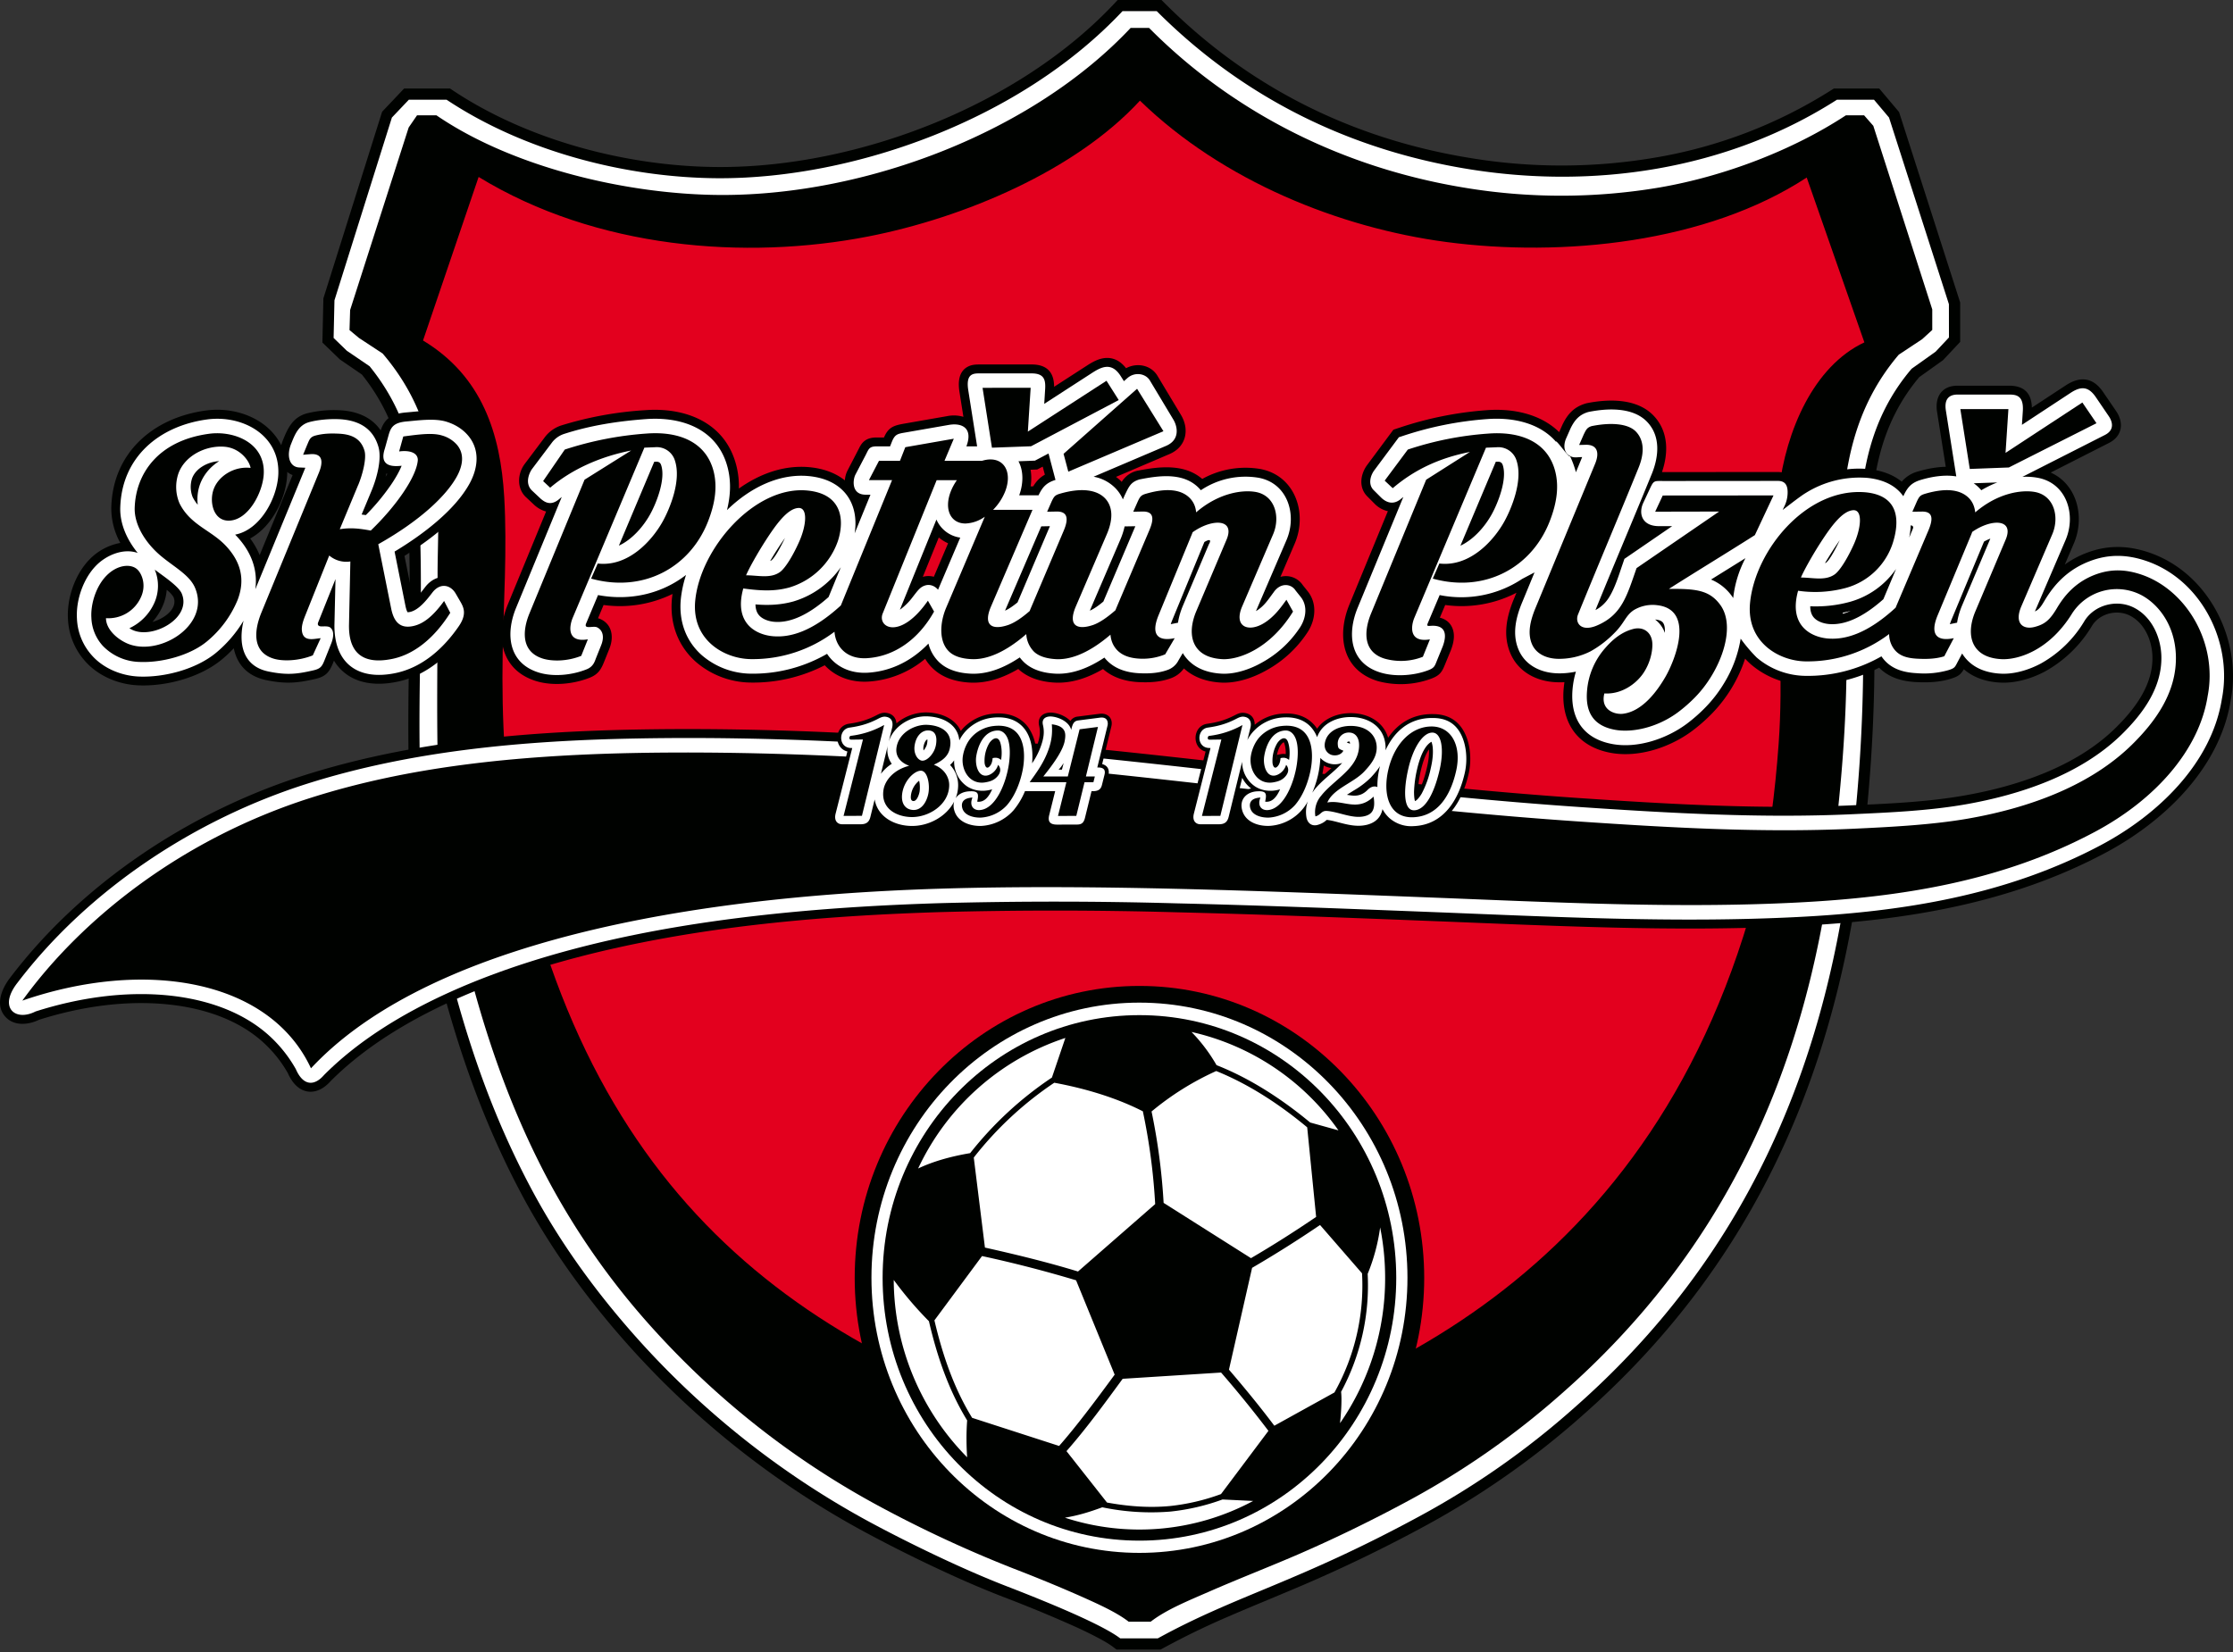 <svg xmlns="http://www.w3.org/2000/svg" width="500" height="370" fill="none"><rect width="100%" height="100%" fill="#333333" stroke="none"/><path fill="#000200" fill-rule="evenodd" d="M429.76 84.45c-8.65 10.3-10.68 22.08-11 35.12-.12 4.88.08 9.74.36 14.6.24 4.07.57 8.2.59 12.28.05 16-1.09 32.03-3.15 47.9-6.3 48.57-25.03 89.98-62.41 122.83a188.18 188.18 0 0 1-34.9 24.5 330.1 330.1 0 0 1-25.43 12.44c-6.43 2.8-12.95 5.4-19.38 8.2a170.76 170.76 0 0 0-14 6.83l-.56.3H250l-.67-.51c-1-.77-2.21-1.45-3.32-2.04a93.38 93.38 0 0 0-5.52-2.69 304.39 304.39 0 0 0-15.99-6.6 220 220 0 0 1-12.43-5.3 322.9 322.9 0 0 1-18.54-9.24A195.68 195.68 0 0 1 142 302.73c-9.77-10.74-18.45-22.53-25.27-35.37-8.97-16.86-14.92-34.42-19.42-52.94a203.14 203.14 0 0 1-5.77-42.25c-.49-19.84.89-39.71-.3-59.53-.66-10.87-3.34-20.17-10.2-28.75L76.1 80.5l-3.91-3.78.22-9.89 13.15-41.8 4.93-5.21h10.27l.63.42c17.04 11.34 39.5 17.15 59.84 17.17 31 .02 66.87-13.8 88.3-36.63l.74-.79h9.8l.73.73c18.86 18.88 42.03 30.37 68.29 34.65a125.16 125.16 0 0 0 41.58-.08A106.79 106.79 0 0 0 410 20.22l.62-.39h10.17l4.44 5.27 13.68 42.65v8.82l-3.82 4.08-5.32 3.8Z" clip-rule="evenodd"/><path fill="#fff" fill-rule="evenodd" d="M91.55 22.33h8.44c17.6 11.71 40.6 17.57 61.23 17.59 30.14.01 67.28-13.09 90.12-37.42h7.68c21.67 21.68 46.64 31.6 69.65 35.35 27.77 4.54 57.78.4 82.66-15.52h8.28l3.37 4 13.41 41.8.01 7.45-2.98 3.18-5.38 3.83c-9.44 11.1-11.47 23.78-11.79 36.92-.25 10.46.93 20.05.95 26.95a360.11 360.11 0 0 1-3.12 47.57c-5.87 45.2-22.92 87.29-61.58 121.27a182.96 182.96 0 0 1-34.46 24.19c-27.58 14.98-41 17.67-58.8 27.46h-8.4c-3.4-2.62-12.96-6.85-25.44-11.68-10.25-3.96-22.43-9.94-30.7-14.4a193.37 193.37 0 0 1-50.85-39.82c-9.33-10.26-18.02-21.88-24.92-34.86-7.77-14.63-13.97-30.87-19.19-52.36a204.33 204.33 0 0 1-5.7-41.73c-.5-20.38.9-39.65-.3-59.6-.7-11.46-3.58-21.33-10.98-30.47l-5.1-3.47-2.96-2.87.19-8.43 12.86-40.93 3.8-4Z" clip-rule="evenodd"/><path fill="#000200" fill-rule="evenodd" d="m93.38 25.83-1.87 2.72L78.4 69.43l-.14 4.5 2.1 1.75 5.32 3.5c8.4 9.84 11.56 20.53 12.3 33.06.34 5.6-.02 11.2 0 16.8.08 14.32-.28 28.64.07 42.96.34 13.55 2.64 27.66 5.83 40.83 4.37 17.96 10.13 35.01 18.82 51.37a166.69 166.69 0 0 0 24.06 33.99 188.91 188.91 0 0 0 49.72 38.95 276.07 276.07 0 0 0 30.46 14.17c5.5 2.12 11.73 4.68 17.09 7.12 2.78 1.26 6.41 2.98 8.69 4.78h4.94c3.49-2.71 8.51-4.73 13.13-6.75 6.43-2.82 13.9-5.72 20.34-8.52 8.5-3.71 16.75-7.76 24.9-12.18a181.52 181.52 0 0 0 33.67-23.65c36.14-31.75 54.33-71.7 60.43-118.62 2.02-15.58 3.4-31.3 3.34-47.01-.02-3.95-.84-7.97-1.08-11.91-.3-5.06-.18-10.1-.05-15.17.36-14.83 2.93-28.34 12.82-39.96l5.25-3.48 2.25-2.06v-4.6l-13.2-41.12-2.06-2.35h-4.08c-11.81 7.76-27.05 13.6-41.5 16.12a131.92 131.92 0 0 1-43.82.1c-27.07-4.43-51.72-16.66-70.71-35.8h-4.12c-21.99 23.4-59.18 37.44-91.44 37.42-21.26-.02-47.05-6.23-64-17.84h-4.34Z" clip-rule="evenodd"/><path fill="#E3001E" fill-rule="evenodd" d="M107.17 39.63c26.3 16.09 59.7 18.71 87.3 13.32 21.47-4.2 46.42-14.78 60.78-30.41 18.55 18.04 44.8 28.49 68.52 31.65 26.05 3.47 58.35.24 80.78-14.43l12.91 36.92c-11.37 5.33-17.57 19.82-19.15 33.2-.51 4.28-.08 8.64-.1 13.05-.07 14.42 1.1 29.36.05 43.7-.77 10.69-2.16 21.93-4.42 30.87-22.75 89.64-89.77 116.25-137.75 127.32-70.12-17.82-121.58-50.4-140.11-134.57-3.02-13.69-3.66-29.78-3.43-43.65.2-11.52 1.03-23.7.35-35.31-.83-14.14-4.94-27.04-18.18-35.03l12.45-36.63Z" clip-rule="evenodd"/><path fill="#000200" fill-rule="evenodd" d="M255.14 220.82c35.21 0 63.76 29.28 63.76 65.4 0 36.1-28.55 65.39-63.76 65.39-35.22 0-63.76-29.28-63.76-65.4 0-36.11 28.54-65.39 63.76-65.39Z" clip-rule="evenodd"/><path fill="#fff" fill-rule="evenodd" d="M255.13 224.56c33.15 0 60.02 27.6 60.02 61.63 0 34.02-26.87 61.61-60.01 61.61-33.15 0-60.01-27.59-60.01-61.62s26.86-61.62 60-61.62Z" clip-rule="evenodd"/><path fill="#000200" fill-rule="evenodd" d="M255.14 227.36c31.76 0 57.5 26.35 57.5 58.85s-25.74 58.85-57.5 58.85c-31.77 0-57.51-26.35-57.51-58.85s25.74-58.85 57.5-58.85Z" clip-rule="evenodd"/><path fill="#fff" fill-rule="evenodd" d="m258.66 269.68-17.28 15.1c-6.83-2.09-13.87-3.8-20.84-5.36l-2.5-20.16a77.9 77.9 0 0 1 18.03-16.76c6.81 1.26 13.78 3.31 19.83 6.4a136.35 136.35 0 0 1 2.76 20.78Zm8.14-38.55a54.96 54.96 0 0 1 32.9 22.04l-6.33-1.76c-6.28-5.2-13.36-9.85-20.97-12.85a37.3 37.3 0 0 0-5.6-7.43Zm42.23 43.75a57.97 57.97 0 0 1 1.12 11.33 57.01 57.01 0 0 1-10.1 32.54c.32-3.01.41-5.63.24-7.02a50.23 50.23 0 0 0 5.95-26.42 42.47 42.47 0 0 0 2.8-10.44Zm-28.43 61.29a53.82 53.82 0 0 1-42.15 3.75c3.1-.52 5.56-1.3 8.37-2.33a53.47 53.47 0 0 0 15.22.96 48.54 48.54 0 0 0 11.7-2.71l6.86.33Zm-64.04-9.78a56.85 56.85 0 0 1-16.44-39.72 81.82 81.82 0 0 0 7.88 9.24c1.81 7.8 4.38 15.38 8.56 22.22-.2 2.64-.19 5.52 0 8.26Zm-10.98-64.68a55.59 55.59 0 0 1 32.97-29.24l-3.01 8.87a79.45 79.45 0 0 0-18.31 16.93c-4.68.79-8.54 1.96-11.65 3.44Zm74.53 20.08c4.96-2.9 9.85-6.01 14.59-9.24l-2-20.06c-6.1-5.08-12.98-9.63-20.37-12.61a63.25 63.25 0 0 0-14.48 9.06 138.8 138.8 0 0 1 2.7 20.47l19.56 12.38Zm15.47-7.43a256.95 256.95 0 0 1-15.22 9.6l-5.18 22.8c3.5 4.09 6.94 8.27 10.16 12.56l13.46-7.45a49.02 49.02 0 0 0 6.18-26.68l-9.4-10.82Zm-47.72 62.16c4.64.85 9.36 1.23 14.07.79a47.37 47.37 0 0 0 11.47-2.68l10.62-14.16a255.48 255.48 0 0 0-10.6-13.06l-22.04 1.4c-4 5.47-8.1 11.1-12.58 16.2l9.06 11.5Zm-38.63-40.8c1.8 7.66 4.32 15.12 8.44 21.83l19.48 6.3c2.02-2.3 3.94-4.7 5.8-7.1 2.26-2.92 4.46-5.9 6.64-8.87l-8.64-21.13a275.94 275.94 0 0 0-21.06-5.43l-10.66 14.4Z" clip-rule="evenodd"/><path fill="#000200" fill-rule="evenodd" d="m135.15 135.5-1.25 2.98c.21.04.43.11.64.22 2.6 1.24 2.91 4.1 1.92 6.56l-1.18 2.94c-.68 1.71-1.34 2.82-3.17 3.56-3.66 1.47-8.3 1.94-12.1.77-7.95-2.48-9.16-10.21-6.31-17.13l8.58-20.84a6.12 6.12 0 0 1-2.42-1.27l-.06-.04-2.08-1.95-.02-.01c-2.03-2-1.82-5.25-.18-7.42l4.58-6.09a7.63 7.63 0 0 1 3.5-2.47 80.06 80.06 0 0 1 18.82-3.44c9.3-.7 18.2 2.88 20.53 12.7.38 1.62.54 3.23.5 4.85 4.63-3.29 10.09-5.32 15.83-4.78 3.24.31 5.9 1.36 7.9 2.95a5.7 5.7 0 0 1 .58-2.18l2.28-4.4c.42-.79.71-1.55 1.42-2.15.84-.72 1.86-.88 2.93-.88h1.55c.97-2.28 2.17-2.69 4.53-3.1l9.62-1.68a7.54 7.54 0 0 1 3.63.16l-.89-5.64c-.32-2.08-.21-4.52 1.91-5.61.94-.48 1.84-.48 2.85-.48H231c3.54 0 5.03 1.88 5.03 5l7.15-4.62.53-.34c1.3-.81 2.7-1.52 4.26-1.5 1.78.02 3.14.97 4.17 2.3 2.4-1.3 5.56-.75 7.04 1.71l5.25 8.74c1.98 3.3 1.17 7.18-2.55 8.77l-11.99 5.12c.45.33.88.7 1.28 1.11a5.48 5.48 0 0 1 3.4-2.46l.1-.03.09-.01c4.92-.98 10.48-1.56 14.44 1.85a19.94 19.94 0 0 1 12.93-2.24c7.85 1.42 10.7 9.89 7.78 16.71l-3.2 7.46a4.54 4.54 0 0 1 5.02 1.88l1.05 1.31c2.19 2.7 1.83 6.4.02 9.18a25.95 25.95 0 0 1-9.18 8.53c-3 1.7-6.7 2.96-10.18 2.78-2.94-.16-5.84-1-8.1-2.95l-.25-.22a6.1 6.1 0 0 1-3.1 2.26c-2.27.8-4.68.92-7.07.8-3.02-.16-5.82-1.05-7.94-2.93-3.34 1.97-6.99 3.23-10.78 3.04-2.98-.16-5.97-.97-8.2-3.05-3.35 1.98-7 3.24-10.8 3.05-3-.16-6.03-.99-8.27-3.12-.71-.67-1.3-1.41-1.77-2.21a21.87 21.87 0 0 1-12.65 5.1c-3.72.24-7.32-.94-9.84-3.65a35.1 35.1 0 0 1-16.75 3.87 19.08 19.08 0 0 1-12.1-4.63c-4.13-3.66-5.88-8.75-5.36-14.2l.12-1.01a26.76 26.76 0 0 1-15.42 2.47Zm98.33-30.99-1.22.64-1.5.06c.22 1.23.2 2.5.01 3.73h.57c.7-1.15 1.5-2 2.62-2.62l-.48-1.8Zm-23.27 15.86-3.58 8.83a4.5 4.5 0 0 1 2.47-.02l3.19-7.5a8.62 8.62 0 0 1-2.08-1.3Z" clip-rule="evenodd"/><path fill="#fff" fill-rule="evenodd" d="m146.49 103.43-7.91 18.78c2.98-1.38 5.48-4.3 6.97-6.97 1.5-2.7 3.53-7.97 2.49-11.07-.2-.6-.57-.79-1.18-.76l-.37.02Zm122.39 6.37a17.96 17.96 0 0 1 12.9-2.8c6.58 1.19 8.7 8.32 6.29 13.95l-6.84 15.91.05-.02c1.79-1.08 2.64-2.49 3.86-4.12 1.55-2.33 4-2 4.96-.46l1.12 1.4c1.61 1.97 1.25 4.72-.1 6.82a24.01 24.01 0 0 1-8.5 7.88c-2.64 1.51-6 2.68-9.08 2.52-2.48-.13-4.98-.81-6.9-2.47a8.6 8.6 0 0 1-1.8-2.14l-.93 1.58a4.4 4.4 0 0 1-2.6 2.24c-2 .7-4.18.8-6.29.69-3.07-.16-5.88-1.16-7.73-3.5-3.38 2.25-7.14 3.8-11 3.6-2.5-.13-5.12-.78-7-2.56-.35-.34-.67-.7-.95-1.08-3.4 2.28-7.16 3.84-11.03 3.64-2.52-.13-5.14-.78-7.01-2.56a8.68 8.68 0 0 1-2.41-4.18c-3.55 3.7-8.15 6.18-13.5 6.52-4.16.26-7.39-1.48-9.2-4.22a33.19 33.19 0 0 1-17.24 4.44 17.1 17.1 0 0 1-10.81-4.14c-3.64-3.23-5.15-7.7-4.7-12.5.18-1.79.57-3.63 1.17-5.47-5.4 4.18-12.42 5.87-19.7 4.51l-2.66 6.33c-.61 1.46 1.58.48 2.43.89 1.28.61 1.7 2.1.93 4.01l-1.18 2.95c-.25.63-.55 1.84-2.06 2.44-3.22 1.3-7.41 1.76-10.77.72-6.84-2.14-7.41-8.72-5.05-14.46l10.24-24.86-.49.41c-2.02 1.78-3.42.65-4.19.03l-2-1.88c-1.8-1.76-.36-4.3 0-4.79l4.59-6.09a5.61 5.61 0 0 1 2.53-1.77c6-1.94 12.06-2.87 18.34-3.34 8.32-.63 16.34 2.35 18.44 11.16.73 3.1.52 6.2-.23 9.22 5.13-5 11.65-8.25 18.3-7.62 7.78.74 11.34 6.08 10.29 12.83l3.54-8.66h-1.05c-3.31 0-2.88-3.4-2.33-4.47l2.3-4.4c.72-1.4.77-1.96 2.56-1.96h2.91l.4-1.01c.7-1.75 1.32-1.8 3.12-2.11l9.62-1.68c3.04-.53 5.47.75 3.95 4.8h2.4l-1.98-12.56c-.62-3.93 1.29-3.78 2.78-3.78H231c2.84 0 3.15 1.48 3.02 3.57l-.2 3.25 10.45-6.76c2.14-1.39 4.54-2.82 6.67.54l.72 1.14.77-.68c1.65-1.46 4.09-1.06 5.04.52l5.25 8.75c.95 1.57 1.55 4.54-1.62 5.9l-16.23 6.91a9.06 9.06 0 0 1 4.9 2.58 8.08 8.08 0 0 1 1.66 2.5l.43-.97.03-.06c.89-1.82 1.27-2.85 3.26-3.44 4.56-.91 10.31-1.7 13.74 2.42Zm-21.82 24.93 7.16-16.87-2.4.04a16.7 16.7 0 0 1-1 3.05l-6.79 15.82c.91-.39 1.96-1.14 3.03-2.04Zm16.71 4.74c.2-1.33.6-2.64 1.13-3.88l5.79-13.7c.48-.8.42-1.33-1.01-.5l-7.26 17.66c-.06.17-.18.45-.27.74.09 0 .17-.03.23-.04l1.39-.28Zm-27.43-31.98-1.56-5.92-3.04 1.6-3.69.14c1.22 2.3 1.06 5.16.16 7.63h4.33l.03-.06.03-.06c.87-1.8 1.78-2.73 3.74-3.33Zm-8.5 27.43.03-.07 7.22-17-1.94.04-8.11 18.88c.84-.36 1.81-1.04 2.8-1.85Zm-17.8-2.83 4.97-11.68a6.82 6.82 0 0 1-5.33-4.05l-8.18 20.2a13.43 13.43 0 0 0 2.85-2.82c1.18-1.52 1.69-2.28 2.83-2.62 1.1-.33 2.17.14 2.87.97Zm-24.5 1.61 2.73-6.66a19.8 19.8 0 0 1-10.63 7.67c-2.9.8-5.64.89-8.48.66.02.92.24 1.82.85 2.48.82.9 2.22 1.33 3.4 1.42 4.26.34 8.6-2.42 12.14-5.57Zm-13.1-8.06c.13-.04.22-.09.31-.15.9-.74 2.32-3.53 3.02-5.01a77.14 77.14 0 0 0-3.32 5.16Z" clip-rule="evenodd"/><path fill="#000200" fill-rule="evenodd" d="m144.28 100.27-16.03 38.07c-.76 1.81-1.44 5.66 3.38 4.85l-1.48 3.7c-3.25 1.3-6.6 1.23-8.59.62-5.03-1.57-4.52-6.45-3.01-10.12l12.34-29.95 10.44-6.54c-6.86 1.35-13.24 4.16-18.14 8.33l-1.58-1.48 4.85-7.06a75.78 75.78 0 0 1 18.35-3.59c7.53-.56 13.46 2.08 15.03 8.67.7 3 .46 6.54-1.32 11.06-4.06 10.32-14.5 16-26.16 12.76l1.48-3.38c6.88.8 12.2-5.19 14.54-9.4 1.6-2.87 4.23-9.19 2.74-13.67a4.25 4.25 0 0 0-4.41-2.98l-2.43.1Zm112.3 10.32c5.04-1.48 8.11-.81 9.87 1 .8.84 1.27 1.88 1.38 3.16 4.98-4.3 10.29-5.11 13.36-4.56 4.34.79 5.53 5.62 3.88 9.47l-6.93 16.15c-1.97 4.59 1.4 5.85 4.8 3.8 2.5-1.49 4.11-3.92 5.11-5.28l1.48 2.64c-5.2 8.44-12.26 10.84-15.83 10.66-2.2-.12-3.84-.73-4.94-1.68-2.42-2.1-2.34-5.66-.88-9.1l6.76-15.98c2-4.74-3.26-4.75-7.59-1.67l-.18.46-7.46 18.15c-1.82 4.44-.05 5.88 3.62 5.12l-2.13 3.62a13.2 13.2 0 0 1-5.72.97c-2.7-.14-4.74-1.01-5.86-3.04-.4-.73-.6-1.52-.67-2.33-5.36 4.59-9.42 5.62-12.19 5.48-2.2-.12-3.89-.68-4.94-1.68a6.05 6.05 0 0 1-1.72-3.93c-5.42 4.7-9.53 5.76-12.33 5.6-2.2-.1-3.89-.67-4.94-1.67-2.32-2.2-2.13-6.4-.67-9.84l8.65-20.38a7.95 7.95 0 0 1-4.33 1.52c-3.36 0-4.83-3.22-3.29-7.18.35-.89.82-1.74 1.37-2.53h-4.53l-12.08 29.85c-1.27 3.15 3.9 6.08 10.12-2.85l1.38 2.43c-3.45 6.19-8.84 10.05-14.98 10.44-4.54.29-7.05-2.5-7.32-5.92a30.34 30.34 0 0 1-18.84 6.13c-5.98-.13-13.17-4.36-12.34-13.08 1.13-11.73 13.32-25.8 25.1-24.68 7.7.73 8.39 6.44 6.87 11.24a16.52 16.52 0 0 1-10.87 10.47c-3.33.92-6.4.76-10.34.23-2.22 8 3.1 10.42 6.71 10.7 3.82.31 8.74-1.04 15.14-6.9l11.46-28.06h-5.18l2.25-4.32h4.7l1.2-3.06 10.86-1.9-2.09 4.96h8.37c.65-.2 1.3-.32 1.92-.32 3.36 0 4.83 3.21 3.3 7.17a12.34 12.34 0 0 1-2.71 4.12h8.83l-9.28 21.62c-1.9 4.4.37 5.35 3.83 4.17 1.49-.51 3.19-1.71 4.82-3.13.1-.25.19-.5.3-.74l7.33-17.27c1.04-2.46 1.02-4.31-1.6-4.27l-2.12.04 1.04-2.37c.5-1.01.7-1.33 1.78-1.65 5.04-1.48 8.37-.81 10.13 1 1.65 1.72 1.97 4.44.41 8.07l-6.93 16.15c-1.89 4.4.37 5.35 3.84 4.17 1.54-.53 3.32-1.81 5.02-3.3l.23-.57 7.33-17.27c1.06-2.46 1.18-4.31-1.45-4.27l-2.12.04 1.05-2.37c.48-1.01.7-1.33 1.78-1.65Zm-1.98-23.51-16.45 14.56 1.06 4 21.3-9.06-5.9-9.5Zm-34.59-.21 2.1 13.4 8.76-.32L250.5 89.6l-2.74-4.32-17.61 11.39.63-9.81H220Zm-52.95 41.98c.54-1.32 2.34-4.6 4.31-7.68 2.4-3.73 4.95-7.26 7.4-7.4 2.12-.13 1.84 3.8.2 7.5-1.45 3.28-3.16 6-4.31 6.84-2.14 1.54-4.89.74-7.6.74ZM86.34 106.78l.4-.65a5.18 5.18 0 0 1-.23-.08l-.17.73Zm-59.4 14.82a16.04 16.04 0 0 1-2.02-8c.36-12.27 9.43-20.05 21.13-21.65 6.91-.95 14.02 1.95 16.92 7.77.1-.36.22-.71.35-1.05 1.11-2.76 2.24-5.25 5.44-6.1a25 25 0 0 1 7.03-.7c4 .14 7.4 1.51 9.45 4.53.9-2.71 2.56-3.75 5.64-4.02 3.1-.26 6.6-.78 9.62.14 2.15.65 4.1 1.79 5.61 3.46 3.48 3.87 3.16 8.91.79 13.25-3.37 6.14-10.27 11.5-16.33 15.27l2 9.94c1.03-.83 2.07-2.22 2.63-2.95 2.42-3.18 6.54-3.04 8.56.44l1.1 1.89c1.54 2.74 1.31 4.94-.49 7.56-3.7 5.4-8.9 9.98-15.47 11.32-4.07.84-8.58.65-11.9-2.14-.91-.76-1.64-1.64-2.22-2.6l-.2.5c-.85 2.13-1.67 3.07-3.97 3.6-4.11.95-6.65 1.14-10.84.3-4.52-.9-6.73-3.73-7.42-7.17-.88.94-1.82 1.82-2.78 2.6-4.86 3.98-12.48 6-18.7 5.7-4.36-.2-8.82-2.06-11.75-5.34a15.16 15.16 0 0 1-3.9-9.5c-.28-4.68 1.58-10.06 4.89-13.42a12.84 12.84 0 0 1 6.83-3.63Zm37.38-15.9-.01.58c-.22 5.27-3.37 11.66-8.29 14.32a17.5 17.5 0 0 1 2.12 3.73l7.38-17.93c-.43-.16-.84-.4-1.2-.7Zm-30.2 33.6c2.88-.8 5.77-3.13 4.72-5.6a6.1 6.1 0 0 0-1.51-1.59 11.42 11.42 0 0 1-1.05 3.94 13.67 13.67 0 0 1-2.15 3.25Z" clip-rule="evenodd"/><path fill="#fff" fill-rule="evenodd" d="M49.08 103.28c-2.45.14-5.19 1.52-6.06 3.83a6.21 6.21 0 0 0 .1 4.18 8.4 8.4 0 0 0 1.16 1.76c-.2-1.61 0-3.3.59-4.8.83-2.1 2.35-3.8 4.21-4.97Zm31.89 11.96.95.12a50 50 0 0 0 5.63-6.78c.7-1.02 1.79-2.76 2.38-4.27l-.15.02c-2.37.25-4.85-.14-3.6-3.88L87 97.5c.49-1.74 1.05-2.85 4.06-3.11 2.48-.21 6.2-.76 8.87.05 1.8.55 3.44 1.5 4.7 2.9 2.9 3.22 2.47 7.38.52 10.95-3.33 6.07-10.61 11.53-16.8 15.25l2.42 12.08c.06.31.26 1.2.5 1.5.16.01.42-.04.54-.06 2.02-.44 3.83-2.82 5-4.34 1.7-2.24 4.05-1.8 5.23.23l1.08 1.86c.69 1.23 1.47 2.75-.39 5.45-3.41 4.97-8.19 9.27-14.22 10.5-8.48 1.74-13.8-2.3-13.62-11l.23-10.06-3.86 9.65c-.35.87.42.95.73.95.58 0 1.53-.1 1.96.25 1.02.82.65 2.47.22 3.56l-1.45 3.63c-.61 1.55-.94 2.02-2.55 2.4-3.75.86-5.93 1.09-10 .27-5.91-1.18-6.82-6.4-5.63-11.4a28.2 28.2 0 0 1-6.23 7.25c-4.47 3.66-11.61 5.53-17.34 5.26-3.82-.19-7.78-1.8-10.36-4.69a13.12 13.12 0 0 1-3.38-8.28c-.25-4.11 1.4-8.94 4.31-11.9 2.34-2.37 6.15-3.93 9.3-2.8-2.35-2.89-4.02-6.45-3.91-10.17.33-11.24 8.63-18.25 19.4-19.73 7.87-1.08 16.35 3.4 15.99 12.26-.22 5.3-4 12.45-9.66 13.53l.11.12c3.42 3.54 5.01 7.65 4.4 12.12l11.2-27.22-1.34-.06c-2.21-.08-2.93-2.59-1.85-5.27.77-1.9 1.59-4.24 4.1-4.9 1.96-.52 4.4-.72 6.44-.65 4.25.15 7.76 1.8 9.02 6.21.8 2.8-.43 7.15-1.53 9.78l-2.24 5.38Zm-46.32 12.34a9.4 9.4 0 0 1-.17 7.62 11.4 11.4 0 0 1-5.5 5.5c.21.14.4.25.56.33 4.47 2.25 13.5-2.53 11.15-8.1-.7-1.66-4.3-4.02-6.04-5.35Z" clip-rule="evenodd"/><path fill="#000200" fill-rule="evenodd" d="m80.21 108.6-4.13 9.93c2.49-.4 4.45-.15 6.94.3 5.61-5.4 10.13-11.86 10.52-15.62.16-1.47-1.25-2.48-4.17-2.1l.93-3.35c3.72-.5 6.58-.86 8.68-.22a7.01 7.01 0 0 1 3.23 1.96c1.94 2.15 1.35 4.91.09 7.21-2.33 4.26-8.13 9.85-17.6 15.18l2.88 14.36c.53 2.65 1.73 4.66 4.92 3.97 2-.43 4.18-1.8 6.94-5.62l1.38 2.65c-3.71 5.9-8.28 9.36-12.97 10.32-7.1 1.46-9.84-1.85-9.7-7.75l.3-14.07a5.9 5.9 0 0 1-4.73-1.33l-5.48 13.71c-.31.8-.73 1.99-.65 3 .21 2.8 2.82 1.89 4.21 1.81l-1.76 3.84c-3.25 1.3-6.82 1.35-8.8.73-5.03-1.57-4.21-6.66-2.7-10.33l12.87-31.32c.96-2.35.92-4.36-1.92-4.14l-1.62.13.86-2.1c.53-1.19.63-1.86 1.9-2.2 1.72-.45 3.28-.5 4.97-.43 2.48.09 5.11.68 6.02 3.85.49 1.71-.43 5.29-1.4 7.63ZM56.11 104.8c-3.65-.42-7.09 1.76-8.22 4.64-1.1 2.78-.19 7.16 3.27 7.17 4.41.02 7.74-6.37 7.9-10.54.29-6.94-6.7-9.68-12.3-8.91-11.34 1.55-16.37 8.93-16.6 16.6-.1 3.53 2.08 7.31 5.2 10.17 3.04 2.77 7.02 4.63 8.32 7.74 3.6 8.55-8.56 15.8-15.61 12.25-2.4-1.2-4.34-3.3-4.34-5.47a7.96 7.96 0 0 0 7.8-4.64c1.27-2.68.3-5.22-.75-6.24-1.41-1.37-4.47-1.15-6.93 1.35-2.37 2.4-3.57 6.4-3.39 9.42a9.86 9.86 0 0 0 2.56 6.31 11.8 11.8 0 0 0 8.1 3.6c5.25.25 11.5-1.55 15.13-4.52a23.88 23.88 0 0 0 6.95-9.35c1.78-4.63.71-8.66-2.77-12.28-3.29-3.41-7.85-4.57-10.23-9.36a9.35 9.35 0 0 1-.22-6.78c1.48-3.94 6.14-6.26 10.33-5.9 3.48.3 5.56 3.2 5.8 4.75ZM454.95 91.3l7.58-4.97c3.26-2.14 6.13-1.83 8.39 1.48l2.92 4.28c1.76 2.6 1.4 5.6-1.63 7.13l-13.03 6.62c5.85 2.62 7.75 9.9 5.17 15.9l-2.02 4.72a20.9 20.9 0 0 1 4.8-2.6c4.65-1.8 9.17-1.74 13.88-.18 13.43 4.44 21.1 19.57 18.48 33.16-2.43 15.23-14.96 27.19-28.04 34.16-21.38 11.39-44.8 15.16-68.73 16.38-27.63 1.42-55.3-.06-82.92-1.13-18.82-.73-37.65-1.48-56.48-1.93a970.18 970.18 0 0 0-52.68-.04c-24.37.75-49.27 2.78-73.08 8.12-21.58 4.83-47.6 13.76-63.53 29.74-1.2 1.36-2.85 2.48-4.74 2.37-2.41-.16-3.95-2.14-4.85-4.19a27.75 27.75 0 0 0-4.3-5.7c-5.78-5.98-14.13-8.76-22.24-9.63-9.72-1.05-19.9.47-29.18 3.42-2.38 1.15-5.56 1.46-7.5-.67-2.42-2.64-.8-6.4 1.08-8.8 16.19-21.3 40.43-37.23 65.8-45.29 23.74-7.54 49-9.75 73.78-10.24 21.34-.41 42.7.29 64 1.75 11.49.79 23.02.93 34.48 2.05 37.9 3.72 75.64 8.99 113.64 11.56 20.17 1.36 40.42 2.53 60.63 1.6 8.36-.38 16.84-.74 25.1-2.18 11.96-2.09 25.1-6.44 33.93-15.11 4.35-4.27 8.48-9.68 8.3-16.08-.1-3.56-1.75-7.47-5.08-9.14-2.86-1.43-6.72-.48-8.43 2.27a28.14 28.14 0 0 1-10.51 10.24c-3 1.6-6.63 2.69-10.06 2.51-2.94-.15-5.83-1-8.1-2.95l-.05-.04c-.64 1.1-1.17 1.57-2.76 2.08-2.56.83-5.25.94-7.92.8-3.27-.17-6.16-1.06-8.28-3.23a35.08 35.08 0 0 1-16.68 3.84 19.08 19.08 0 0 1-12.1-4.64c-.44-.39-.85-.8-1.24-1.22a31.68 31.68 0 0 1-7.4 12.27 38.02 38.02 0 0 1-4.43 3.9c-5 3.73-12.1 6.09-18.33 4.91-7.5-1.42-11.09-6.87-10.47-14.31.05-.5.1-1 .18-1.5a18 18 0 0 1-1.99 0c-4.32-.22-8.32-2.31-10.09-6.41-1.79-4.16-.83-8.48.86-12.47l.48-1.16-.24.13a26.75 26.75 0 0 1-15.72 2.62l-1.2 2.84c1.18.3 2.19.97 2.74 2.18.73 1.56.37 3.42-.22 4.97v.02l-1.3 3.16c-.72 1.8-1.16 2.57-3.09 3.31a19.57 19.57 0 0 1-12.07.55c-7.96-2.47-9.16-10.2-6.31-17.13l8.61-20.91a5.92 5.92 0 0 1-2.98-1.68l-1.63-1.64c-1.97-1.97-1.55-4.96-.01-7.04l5.86-7.89 1.57-.52a79.67 79.67 0 0 1 19.3-3.85c6.21-.46 12.24.98 16.25 4.91l.75-1.7.02-.03c1.14-2.35 2.6-3.93 5.17-4.68l.08-.03.09-.02c4.9-1 11.24-1.15 15 2.74 3.38 3.52 3.39 8.33 1.91 12.67h.6l25.37-.01c2.4 0 3.84 1.47 4.12 3.67 4.7-3.08 10.17-4.84 15.92-4.35h.04c3.23.3 5.77 1.32 7.63 2.84a7.2 7.2 0 0 1 3.73-2.31c1.98-.58 4.07-.98 6.13-1.02l-1.94-12.28c-.54-3.4 1.06-5.89 4.6-5.89h11.52c3.44 0 5.04 1.77 5.1 4.92Zm-45.72 46.41c.18.04.36.06.51.07 1.53.12 3.1-.26 4.65-.96-1.7.45-3.42.74-5.16.9Z" clip-rule="evenodd"/><path fill="#fff" fill-rule="evenodd" d="m334.93 103.42-7.92 18.8c3-1.4 5.5-4.32 6.98-6.98 1.5-2.7 3.53-7.97 2.5-11.07-.2-.6-.59-.79-1.2-.76l-.36.01Zm22.3 33.23a7.8 7.8 0 0 0 2.46-2.01c1.72-2.14 2.8-5.9 3.7-8.47l.34-1 10.69-7.33h-2.95c-3.8.01-4.65-2.8-3.51-5.23l1.33-2.85c1.05-2.26.95-2.03 3.44-2.03l25.38-.02c1.59 0 2.1.96 2.16 2.26a7.14 7.14 0 0 1-.78 3.55l-.33.7c1.94-1.49 4.11-3.18 5.19-3.82a22.74 22.74 0 0 1 13.62-3.38h.04c3.96.38 6.62 1.9 8.17 4.13l.12-.28.03-.05c.88-1.82 1.79-2.75 3.78-3.34 2.52-.75 5.33-1.2 7.93-.78l-2.33-14.75c-.44-2.8.93-3.58 2.63-3.58h11.52c1.56 0 3.3.19 3.08 3.68l-.2 3.1L463.62 88c2.42-1.6 4.05-1.4 5.65.93l2.91 4.28c.8 1.18 1.4 3.07-.88 4.22l-18.45 9.37c1.13-.06 2.26 0 3.37.2 6.58 1.18 8.7 8.32 6.29 13.95l-6.87 16c1.02-.48 1.47-1.26 2.2-2.48 2.4-4.04 5.56-7.04 10-8.75 4.23-1.64 8.28-1.56 12.54-.15 12.49 4.13 19.6 18.27 17.14 30.91-2.31 14.6-14.5 26.09-27.01 32.75-21.13 11.25-44.25 14.95-67.9 16.15-27.54 1.41-55.2-.07-82.74-1.14-18.83-.73-37.66-1.48-56.5-1.92a970.16 970.16 0 0 0-52.8-.04c-20 .62-47.38 2.31-73.45 8.16-25.49 5.72-49.72 15.41-64.56 30.33-2.14 2.48-4.65 2.54-6.33-1.34a30.12 30.12 0 0 0-4.65-6.21c-6.13-6.33-14.88-9.3-23.47-10.23-10.02-1.08-20.54.48-30.15 3.55-4.58 2.33-8.36-.9-4.08-6.39 15.96-21 39.88-36.68 64.83-44.6 23.5-7.46 48.67-9.66 73.2-10.14 21.25-.42 42.64.28 63.83 1.74 11.47.79 22.97.92 34.42 2.04 37.93 3.73 75.65 9 113.7 11.57 20.23 1.37 40.58 2.53 60.86 1.6 8.38-.38 17.08-.76 25.35-2.2 12.37-2.17 25.84-6.68 35-15.66 4.79-4.7 9.08-10.53 8.89-17.56-.12-4.31-2.19-8.87-6.19-10.87-3.79-1.9-8.77-.62-11.02 3a26.16 26.16 0 0 1-9.76 9.53c-2.67 1.43-5.95 2.44-9 2.28-2.49-.13-4.99-.81-6.9-2.47a8.55 8.55 0 0 1-1.74-2.05l-.94 1.77c-.68 1.3-.69 1.5-2.06 1.94a19.9 19.9 0 0 1-7.2.7c-3.26-.17-6.06-1.1-7.87-3.77a33.2 33.2 0 0 1-17.15 4.37 17.1 17.1 0 0 1-10.81-4.13 34.84 34.84 0 0 1-3.56-4.2 27.52 27.52 0 0 1-3.73 10 29.43 29.43 0 0 1-4.12 5.35 36.07 36.07 0 0 1-4.19 3.7c-4.53 3.38-11.09 5.61-16.76 4.54-6.51-1.23-9.38-5.8-8.85-12.19.12-1.39.37-2.72.76-4.01-1.5.3-3.01.44-4.46.36-3.55-.18-6.9-1.83-8.35-5.21-1.56-3.6-.6-7.45.87-10.9l2.67-6.48-2.77 1.46a24.62 24.62 0 0 1-18.47 3.62l-2.67 6.32c-.34.83.24.54 1.23.55 3.6.05 2.6 3.36 2.13 4.62l-1.28 3.14c-.5 1.25-.58 1.67-1.96 2.2-3.08 1.18-7.36 1.56-10.76.5-6.85-2.13-7.42-8.72-5.06-14.46l10.24-24.85-.49.4c-2.06 1.79-3.83.4-4.54-.31l-1.64-1.64c-1.2-1.21-.8-3.12.18-4.44l5.49-7.38.97-.32a77.22 77.22 0 0 1 18.82-3.75c5.96-.44 11.78.96 15.36 5.05.09-.5 2.98 3.76 3.19 3.28.56 1.21.99 2.4 1.3 3.58l1.4-3.4c-1.18.02-1.78.2-2.52-.14-1.77-.8-1.65-2.7-1.09-4l1.02-2.31c.9-1.83 1.93-3.05 3.95-3.64 4.08-.84 9.92-1.18 13.15 2.17 3.11 3.22 2.65 7.8 1.1 11.64-4.17 10.24-8.48 20.32-12.64 30.56Zm33.6-11.64-7.7 4.79a10.87 10.87 0 0 1 4.96 4.15 24.94 24.94 0 0 1 2.74-8.94Zm-20.23 13.74a6.56 6.56 0 0 1 2.19 3c.04-.86-.03-1.7-.38-2.22-.34-.54-1.11-.7-1.69-.77h-.12Zm76.65-30.7-5.31.19a8.73 8.73 0 0 1 1.7 1.56 23.77 23.77 0 0 1 3.61-1.76Zm-9.03 31.41c.2-1.32.6-2.64 1.12-3.87l6.32-14.95a9.17 9.17 0 0 0-1.41.66l-7.39 17.76-.27.74.23-.05 1.4-.29Zm-16.5-5.27 2.84-6.77a18.63 18.63 0 0 1-10.32 7.37c-2.94.81-5.9 1.12-8.9 1 0 .96.22 1.88.84 2.56.82.9 2.22 1.33 3.4 1.42 4.27.34 8.6-2.42 12.15-5.58Zm5.78-13.8.83-2c.18-.44-.08-.7-.5-.72-.03.88-.14 1.79-.33 2.72Zm-18.87 5.75c.11-.04.22-.1.3-.15.9-.74 2.32-3.53 3.02-5.01a83.32 83.32 0 0 0-3.32 5.17Z" clip-rule="evenodd"/><path fill="#000200" fill-rule="evenodd" d="m332.73 100.27-16.03 38.08c-.76 1.81-1.33 5.66 3.48 4.85l-1.58 3.9a13.42 13.42 0 0 1-8.59.41c-5.03-1.56-4.52-6.45-3.01-10.11l12.34-29.96 9.8-6.22c-6.86 1.36-12.4 3.96-17.29 8.12l-1.8-1.69 5.18-6.96a72.97 72.97 0 0 1 18.03-3.58c7.53-.57 13.46 2.07 15.03 8.67.71 3 .46 6.54-1.32 11.05-4.06 10.33-14.5 16-26.15 12.76l1.47-3.38c6.88.8 12.2-5.18 14.54-9.39 1.6-2.88 4.23-9.2 2.74-13.68a4.25 4.25 0 0 0-4.41-2.97l-2.43.1Zm106.22-8.64 2.11 13.4 8.75-.33 19.62-9.91-3.16-4.64-17.2 11.28.64-9.8h-10.76Zm3.33 23.13c4.99-4.3 10.3-5.12 13.36-4.57 4.35.8 5.54 5.63 3.89 9.48l-6.93 16.14c-1.6 3.73.31 5.27 2.92 4.62 2.38-.6 3.5-1.6 5.1-4.3 1.48-2.47 3.88-5.63 8.4-7.38 3.97-1.53 7.35-1.08 10.34-.1 10.24 3.4 17.29 15.42 14.96 27.27-1.85 11.84-11.46 23.06-25.34 30.44-20.69 11.02-43.34 14.6-66.53 15.78-27.14 1.39-55-.08-82.45-1.14-38.37-1.49-75.92-3-109.53-1.96-65.68 2.02-117.24 14.9-140.84 40.23-9.28-19.98-37.26-24.6-64.63-15.16 13.32-18.41 35.84-36.3 64.7-45.46 21.14-6.72 44.75-9.45 72.28-10 19.46-.37 41.42.22 63.54 1.74 11.09.76 22.68.9 34.33 2.04 36.65 3.6 74.73 8.93 113.8 11.57 20.21 1.37 40.84 2.55 61.22 1.62 8.16-.38 17.7-.86 25.76-2.27 14.56-2.54 27.75-7.74 36.71-16.53 5.55-5.45 10.09-11.99 9.87-19.97-.2-6.84-3.94-11.66-7.98-13.69a11.91 11.91 0 0 0-15.24 4.21c-5.2 8.45-12.27 10.45-15.83 10.26-2.2-.11-3.84-.72-4.94-1.67-2.43-2.1-2.35-5.66-.88-9.1l6.75-15.98c2-4.71-3.16-4.76-7.48-1.75-.09.25-.18.5-.29.75l-7.46 17.94c-1.84 4.43-.05 5.88 3.62 5.11l-2.13 4.05c-2.15.7-4.58.62-6.03.55-2.7-.14-4.53-.8-5.65-2.84a5.77 5.77 0 0 1-.67-2.68 30.33 30.33 0 0 1-18.8 6.12c-5.98-.13-13.17-4.37-12.34-13.08 1.12-11.73 12.58-25.9 25.84-24.79 7.7.73 7.64 6.54 6.13 11.34a15.32 15.32 0 0 1-10.45 10.06 26.42 26.42 0 0 1-10.76.65c-2.22 7.99 3.1 10.41 6.7 10.7 3.82.3 8.75-1.04 15.13-6.9l7.33-17.26c1.05-2.47 1.17-4.32-1.45-4.27l-2.12.03 1.04-2.37c.49-1 .7-1.32 1.78-1.64 5.04-1.49 8.12-.82 9.88 1 .77.8 1.24 1.88 1.37 3.16Zm-85.86-19.33c4.2-.85 8.1-.6 9.87 1.22 1.65 1.71 2.11 4.4.63 8.06-4.46 10.98-9.12 21.95-13.58 32.92-.73 1.8.62 4 4.25 2.46 5.56-2.37 6.68-6.6 8.86-12.85l18.49-12.67-14.32.03 1.69-3.62 24.8-.02-4.17 8.89c-6.21 3.95-13.05 8.1-19.26 12.05 6.04-.06 9.06.26 11.48 3.53 3.76 5.06.06 14.94-5.57 20.7a33.53 33.53 0 0 1-3.8 3.35c-4.6 3.44-10.27 4.7-14.23 3.96-5.01-.95-6.58-4.18-6.2-8.72a16.47 16.47 0 0 1 4.21-9.73c2.3-2.62 4.4-3.68 6.18-4.13 2.29-.57 4.2.8 4.24 3.43.03 1.8-.56 4.37-2.09 6.58-1.57 2.26-4.76 4.68-8.66 4.44-.94 3.7 2.33 4.79 4.2 4.55 4.38-.56 7.7-5.18 9.5-8.31 2.24-3.9 6.53-15-1.83-16a8.17 8.17 0 0 0-5.32 1.12c-1.85 1.26-2.04 2.85-4.27 5.07a23.28 23.28 0 0 1-5.36 4.13 15.5 15.5 0 0 1-7.58 1.68c-2.7-.14-4.7-1.32-5.54-3.26-1.12-2.59-.3-5.56.88-8.36l13.24-32.04c1.03-2.47.54-4.33-2.09-4.27l-1.48.04 1.04-2.37c.5-1 .71-1.54 1.79-1.86Zm46.83 33.92c.55-1.32 2.33-4.59 4.31-7.68 2.4-3.73 4.95-7.25 7.4-7.4 2.12-.13 1.83 3.8.2 7.51-1.46 3.28-3.17 6-4.31 6.84-2.14 1.54-4.9.73-7.6.73Z" clip-rule="evenodd"/><path fill="#000200" fill-rule="evenodd" d="M212.94 182.06a12 12 0 0 1-8.87 3.8c-3.38-.04-6.43-1.45-8.03-3.91l-.27 1.1c-.38 1.58-1.26 2.43-2.99 2.43l-4.18.02c-1.98 0-2.8-1.7-2.34-3.5l3.48-13.69c-3.16-.78-2.97-5.75.38-6.22 2.06-.28 3.86-.76 5.73-1.69.83-.4 1.52-.86 2.5-.75 1.51.16 2.29 1.13 2.37 2.37a10.24 10.24 0 0 1 7-2.45c3.38.14 6.24 1.58 7.41 4.13l.56-.64a10.6 10.6 0 0 1 6.44-3.19c3.1-.36 6.16.39 8.09 3a9.91 9.91 0 0 1 1.73 4.75c.16-.36.3-.75.43-1.14.43-1.36.62-2.51.3-3.92-.5-2.14 1.17-3.16 3.1-2.93 1.36.16 2.88.8 3.9 1.84a2.2 2.2 0 0 1 1.64-.98l4.9-.62c1.84-.24 3.06 1.05 2.63 2.82l-2.06 8.44c1.13.3 1.75 1.16 1.38 2.62l-.58 2.27c-.35 1.39-1.24 1.96-2.49 2.04l-1.3 5.33c-.38 1.55-1.2 2.16-2.75 2.16l-4.35.02c-2.14 0-3.13-1.18-2.6-3.25l1.06-4.26h-5.07a16.94 16.94 0 0 1-2.48 4 11.3 11.3 0 0 1-7.96 3.8c-2.75.05-5.74-1.03-6.71-3.8Z" clip-rule="evenodd"/><path fill="#fff" fill-rule="evenodd" d="M245.7 171.9c1.4-.06 1.9.49 1.61 1.63l-.57 2.28c-.2.78-.6 1.48-2.33 1.38l-1.47 5.99c-.32 1.32-.96 1.5-1.9 1.5l-4.35.01c-1.75 0-2.08-.84-1.75-2.16l1.33-5.34h-6.76a16.56 16.56 0 0 1-2.57 4.3 10.43 10.43 0 0 1-7.3 3.5c-2.44.04-5.23-.89-5.96-3.48a3.54 3.54 0 0 1-.03-1.99c-1.74 3.39-5.72 5.53-9.57 5.47-4.02-.06-7.6-2.18-8.23-5.94l-.93 3.8c-.2.86-.58 1.75-2.14 1.76h-4.2c-.98.01-1.9-.71-1.47-2.4l3.72-14.68h-.17c-3.01.05-3-4.22-.43-4.57 2.24-.31 4.07-.82 6-1.78.58-.28 1.28-.74 2.02-.66 1.47.16 1.8 1.27 1.5 2.5l-.75 3.1c1.1-3.58 4.98-5.83 8.68-5.68 3.73.16 6.81 1.97 7.12 5.39.4-.8.91-1.53 1.51-2.16a9.72 9.72 0 0 1 5.92-2.93c2.79-.32 5.54.29 7.28 2.65 1.53 2.07 1.83 4.96 1.59 7.57a16.4 16.4 0 0 0 2.1-4.22c.49-1.51.7-2.8.33-4.37-.36-1.55.85-2.03 2.14-1.87 1.47.18 3.72 1.14 4.19 2.98.32-1.49.68-2 1.57-2.12l4.9-.63c1.7-.21 1.82 1.1 1.67 1.75l-2.3 9.42Zm-31.73 6.9c.61-.96 1.78-1.53 3.17-1.57 2.08-.11 2 .7 1.67 2.32 1.62.2 2.6-1.1 3.35-2.77-2.1.65-4.14.31-5.63-.66a6.72 6.72 0 0 1-2.88-5.82 6.7 6.7 0 0 1-.92 1.03 6.5 6.5 0 0 1 1.81 4.52c0 1.06-.2 2.04-.57 2.96Zm-16.72-5.49a9.39 9.39 0 0 1 2.43-2.24 5.24 5.24 0 0 1-.9-4.03l.02-.1-1.55 6.37Zm10.42-7.7c-.54.14-.85 1.28-.9 1.69-.03.19-.03.5.03.78.36-.4.69-1.04.76-1.41.05-.21.13-.72.1-1.06Zm-1.87 9.25a4.99 4.99 0 0 0-1.82 3.21c-.05.44-.13 1.23.46 1.33.85.14 1.34-1.42 1.46-2.04.1-.54.12-1.75-.1-2.5Zm18.36-4.67c.27-1.64.08-3.1-.21-3.95-.51-1.5-1.72-.88-2.45.23a7.78 7.78 0 0 0-1.03 4.47c.1.7.49 1.5 1.23.57.27-.32.5-.87.56-1.71.63-.14 1.21-.16 1.9.4Zm14 .74-.38 1.44h-.75c.43-.4.8-.96 1.12-1.44Z" clip-rule="evenodd"/><path fill="#000200" fill-rule="evenodd" d="m245.85 162.81-2.7 11.09h2l-.32 1.3h-1.99l-1.84 7.53-4.1.02 1.88-7.56h-8.22c1.27-1.85 3.27-4.3 4.4-7.84.5-1.61.72-3.09.56-5.13 3.17.4 3.18 2.02 2.9 3.64-.39 2.37-2.94 5.72-4.8 8.04h5.48l2.64-10.56 4.11-.53ZM197.97 162.4 193 182.72l-4.11.02 4.34-17.12-2.62.04c-.68 0-.4-.82-.14-.85a20.05 20.05 0 0 0 7.49-2.43ZM217.75 178.63c-.76 1.84.24 2.93 1.68 2.8 3.59-.3 5.9-6.18 6.49-10.38.26-1.82.3-3.9-.2-5.4-.42-1.24-1.26-2.08-2.38-2.04-3.14.11-4.4 3.56-4.75 5.8-.17 1.13 0 2.7.74 3.64.59.73 1.43.85 2.28.45a3.51 3.51 0 0 0 1.88-2.2c.67.74.61 1.64-.04 2.46-.82 1.03-1.82 1.28-2.75 1.45-3.59.66-5.57-2.78-5.1-5.86.25-1.62 1-3.26 2.06-4.37a7.83 7.83 0 0 1 4.78-2.37c7.17-.83 7.25 5.97 6.6 9.6-.5 2.73-1.64 5.86-3.53 8.08a8.6 8.6 0 0 1-5.92 2.83c-1.54.03-3.64-.44-4.11-2.1-.25-.89-.18-2.25 2.27-2.39ZM207.6 162.34c2.9.12 5.96 1.5 5.05 5.38-.35 1.53-1.43 2.59-3.55 3.55 2.6 1 3.45 3.07 3.44 4.58-.02 4.35-4.52 7.2-8.43 7.15-3.3-.05-6.95-1.85-6.28-6.12.3-1.91 2.05-4.41 5.75-5.37-1.58-.57-3.2-1.85-2.83-4.14.56-3.41 4.25-5.14 6.84-5.03Zm1.93 4.73c.46-2.3-.2-3.55-1.88-3.47-1.36.08-2.57 1.34-2.86 3.43-.27 1.93.81 3.29 1.7 3.34 1.17.07 2.7-1.66 3.03-3.3Zm-3.33 5.55c-1.5 0-3.85 2.3-4.2 5.22-.25 2.08.68 3.3 2.1 3.53 2.2.37 3.41-1.8 3.77-3.63.4-2.07-.2-5.12-1.67-5.12ZM284.33 178.5c.23-.12.43-.3.61-.52-.2.01-.41.02-.62.01.02.17.02.34.01.51Zm22.55-3.06c.23-.08.46-.14.69-.16l.03-.54c-.23.24-.47.48-.72.7Zm2.9 7.68a5.33 5.33 0 0 1-3.55 2.47c-.23.06-.47.1-.7.14-1.91.3-3.75-.1-5.58-.57-.85-.22-1.73-.48-2.6-.6l-.17.13c-.6.46-1.34.78-2.06.96h-.03c-1.65.36-2.95-.57-3.37-2.2l-.01-.03v-.03a8.15 8.15 0 0 1-.12-.79 11.38 11.38 0 0 1-7.46 3.27c-2.86.05-5.97-1.11-6.82-4.11a4.01 4.01 0 0 1 2.83-5.17 6.98 6.98 0 0 1-1.99-2.38l-2.16 8.86c-.38 1.57-1.26 2.41-2.99 2.42l-4.19.01c-1.97 0-2.78-1.7-2.33-3.5l3.47-13.68c-3.15-.78-2.96-5.76.38-6.22 2.07-.29 3.87-.77 5.74-1.7.83-.4 1.52-.85 2.5-.74 1.63.18 2.4 1.28 2.37 2.68a10.6 10.6 0 0 1 5.67-2.46c3.1-.36 6.15.38 8.08 3l.23.33c1.72-2.5 5-3.63 8.08-3.47 3.6.17 6.8 2.04 7.82 5.5 2.2-3.22 5.5-5.37 10.05-5.3 2.57 0 4.83.87 6.36 3 1.99 2.77 2.37 6.98 1.64 10.26-1.42 6.41-5.1 12.44-12.33 12.71a8.28 8.28 0 0 1-6.75-2.8Zm-13.82-9.17 2.18-1.93a5.01 5.01 0 0 1-1.74-.57 18.05 18.05 0 0 1-.44 2.5Zm24-6.1c-.93 1.31-1.52 3.47-1.8 4.66a24.25 24.25 0 0 0-.66 4.85v.08l.1-.15c.92-1.61 1.5-3.61 1.92-5.42.3-1.28.52-2.7.45-4.02Zm-32.07 1.05a6.98 6.98 0 0 0-.3-2.37 1.2 1.2 0 0 0-.13-.29c-.25.06-.63.54-.75.72-.33.5-.62 1.31-.79 2.12l.64-.13c.48-.1.92-.13 1.33-.05Zm-1.99.27c-.07.4-.11.78-.12 1.13.05-.2.07-.4.08-.56l.04-.57Z" clip-rule="evenodd"/><path fill="#fff" fill-rule="evenodd" d="M271.05 167.53h-.17c-3.02.05-3-4.22-.43-4.57 2.24-.31 4.07-.82 6-1.78.58-.28 1.28-.74 2.03-.66 1.45.16 1.8 1.27 1.5 2.5l-.68 2.74c.4-.77.9-1.48 1.49-2.09a9.73 9.73 0 0 1 5.91-2.93c2.8-.32 5.55.29 7.28 2.65.39.53.7 1.1.94 1.72 1.13-3.27 4.73-4.67 8.03-4.5 3.5.16 6.6 2.05 7.2 5.68.1.58.13 1.18.08 1.77 1.87-4.07 5.22-7.33 10.63-7.25 2.58 0 4.43.92 5.65 2.63 1.79 2.48 2.2 6.4 1.5 9.56-1.32 6-4.7 11.77-11.5 12.03a7.4 7.4 0 0 1-5.47-1.87 7.23 7.23 0 0 1-1.48-1.94c-.34 1.69-1.4 3-3.54 3.52a7 7 0 0 1-.63.12c-1.78.27-3.52-.12-5.22-.56-1-.25-2.08-.57-3.1-.67l-.43.36c-.5.38-1.13.65-1.74.8-.9.2-1.96-.1-2.34-1.57a7.1 7.1 0 0 1 .29-3.75 10.44 10.44 0 0 1-8.74 5.51c-2.44.05-5.22-.88-5.96-3.47-.72-2.53 1.06-4.21 3.46-4.28 2.08-.11 2 .7 1.68 2.32 1.61.2 2.6-1.1 3.34-2.77-2.1.65-4.14.32-5.63-.66a6.65 6.65 0 0 1-2.87-5.52l-2.99 12.25c-.21.86-.58 1.75-2.14 1.76h-4.2c-.98.01-1.9-.71-1.47-2.4l3.72-14.68Zm24.6 2.2a22.44 22.44 0 0 1-1.81 7.81l.4-.56c1.78-2.29 4.3-3.9 6.24-6.05a.84.84 0 0 0 .06-.07 4.39 4.39 0 0 1-4.9-1.12Zm5.94 8.28c1.63.3 3.06.44 4.57-1.03.72-.78 1.58-1.01 2.26-.7-.03-1.62.2-3.25.58-4.7-.57.91-1.28 1.73-2.03 2.54a18.55 18.55 0 0 1-3.9 2.96l-1.48.93Zm.7-11.43c-.01-.22-.06-.42-.14-.5h-.08c-.17 0-.39.07-.49.21l.72.29Zm18.23-.44c-1.84 1-2.8 4.36-3.22 6.17a26.1 26.1 0 0 0-.68 5.03c0 .4.02 1.53.22 2.08.6-.25 1.25-1.26 1.51-1.7a21.48 21.48 0 0 0 2.02-5.66c.32-1.37.55-2.92.46-4.34a5.56 5.56 0 0 0-.3-1.58Zm-31.88 4.05c.27-1.64.07-3.1-.22-3.95-.5-1.5-1.71-.88-2.44.23a7.78 7.78 0 0 0-1.04 4.47c.1.7.5 1.5 1.24.57.26-.32.49-.87.55-1.71.64-.14 1.22-.16 1.9.4Z" clip-rule="evenodd"/><path fill="#000200" fill-rule="evenodd" d="m278.2 162.4-4.95 20.33-4.12.02 4.35-17.12-2.62.04c-.69 0-.4-.82-.14-.85a20.04 20.04 0 0 0 7.48-2.43ZM282.23 178.63c-.75 1.84.24 2.93 1.69 2.8 3.58-.3 5.9-6.18 6.48-10.38.26-1.82.31-3.9-.2-5.4-.42-1.24-1.25-2.08-2.38-2.04-3.14.11-4.4 3.56-4.75 5.8-.17 1.13 0 2.7.75 3.64.58.73 1.43.85 2.28.45a3.51 3.51 0 0 0 1.88-2.2c.66.74.6 1.64-.05 2.46-.81 1.03-1.82 1.28-2.75 1.45-3.58.66-5.56-2.78-5.1-5.86.25-1.62 1-3.26 2.06-4.37a7.85 7.85 0 0 1 4.79-2.37c7.17-.83 7.24 5.97 6.58 9.6-.5 2.73-1.63 5.86-3.52 8.08a8.6 8.6 0 0 1-5.91 2.83c-1.54.03-3.64-.44-4.12-2.1-.25-.89-.17-2.25 2.27-2.39ZM320.55 162.71c4.42 0 6.75 4.3 5.52 9.86-1.23 5.56-4.12 10.26-9.64 10.47-5.51.21-6.92-5.33-5.48-11 1.44-5.66 5.18-9.33 9.6-9.33Zm.16 1.37c2.06 0 2.72 3.68 1.62 8.44-1.11 4.76-3 8.78-5.58 8.96-2.58.18-2.5-4.65-1.39-9.4 1.11-4.77 3.3-8 5.35-8ZM300.8 168.14c-.63 1.17-2.14 1.2-2.9.84-.86-.42-1.54-1.36-1.2-2.79.6-2.64 3.5-3.72 6.16-3.6 4.7.24 6.07 3.76 5.12 6.55-.5 1.46-1.6 2.68-2.47 3.62-2.4 2.59-7 3.87-8.3 6.98 3.53-.7 6.73 2.19 10.35-1.32.52 3.05-.46 4-2 4.38-2.68.65-5.7-.95-8.42-1.17-1.32-.1-1.34.9-2.6 1.22a5.6 5.6 0 0 1 1.3-4.64c1.52-1.97 4.3-3.92 6.13-5.94 1.33-1.47 2.14-2.94 2.32-4.71.23-2.32-.8-3.49-2.22-3.49a2.45 2.45 0 0 0-2.53 2.54c.07 1.06.16 1.08 1.27 1.53Z" clip-rule="evenodd"/></svg>